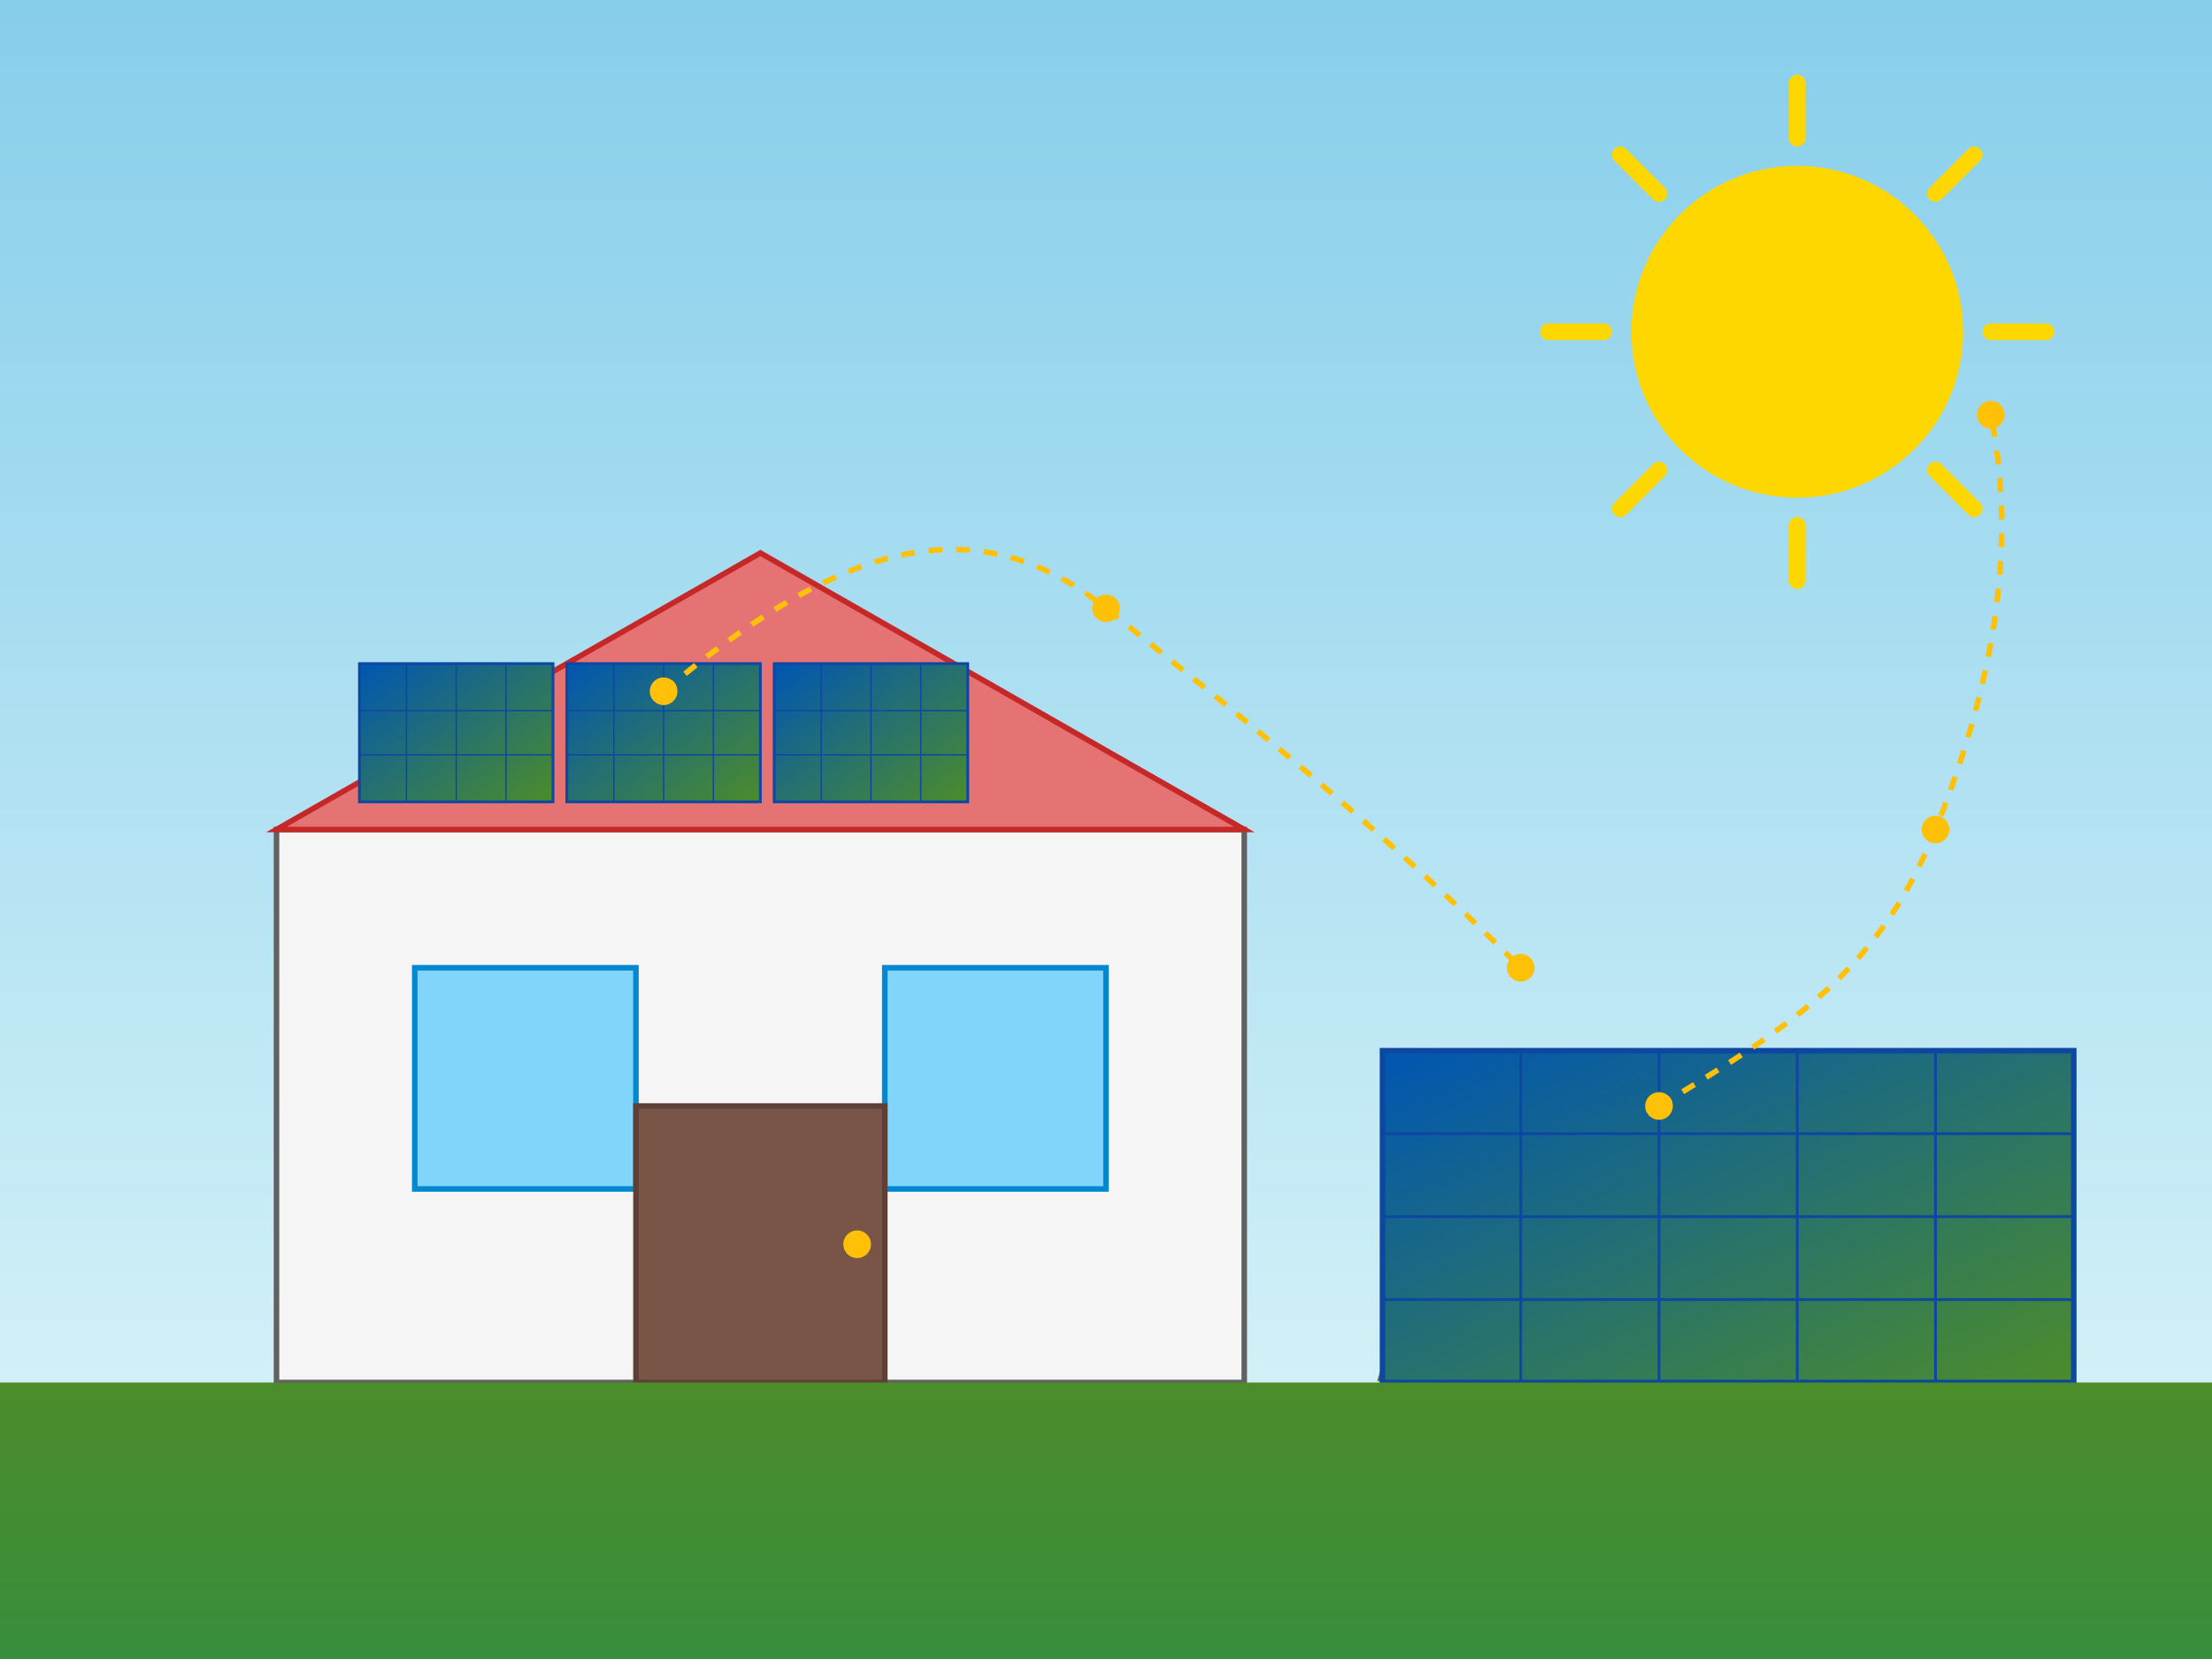<svg xmlns="http://www.w3.org/2000/svg" width="800" height="600" viewBox="0 0 800 600">
  <rect x="0" y="0" width="800" height="600" fill="#333333" stroke="none"/>
  <defs>
    <linearGradient id="sky-gradient" x1="0%" y1="0%" x2="0%" y2="100%">
      <stop offset="0%" stop-color="#87CEEB" />
      <stop offset="100%" stop-color="#E0F7FA" />
    </linearGradient>
    <linearGradient id="panel-gradient" x1="0%" y1="0%" x2="100%" y2="100%">
      <stop offset="0%" stop-color="#0056b3" />
      <stop offset="100%" stop-color="#4c8c2b" />
    </linearGradient>
    <linearGradient id="grass-gradient" x1="0%" y1="0%" x2="0%" y2="100%">
      <stop offset="0%" stop-color="#4c8c2b" />
      <stop offset="100%" stop-color="#388E3C" />
    </linearGradient>
  </defs>
  
  <!-- Background -->
  <rect width="800" height="600" fill="url(#sky-gradient)" />
  
  <!-- Sun -->
  <circle cx="650" cy="120" r="60" fill="#FFD700" />
  <g>
    <line x1="650" y1="30" x2="650" y2="50" stroke="#FFD700" stroke-width="6" stroke-linecap="round" />
    <line x1="650" y1="190" x2="650" y2="210" stroke="#FFD700" stroke-width="6" stroke-linecap="round" />
    <line x1="560" y1="120" x2="580" y2="120" stroke="#FFD700" stroke-width="6" stroke-linecap="round" />
    <line x1="720" y1="120" x2="740" y2="120" stroke="#FFD700" stroke-width="6" stroke-linecap="round" />
    <line x1="586" y1="56" x2="600" y2="70" stroke="#FFD700" stroke-width="6" stroke-linecap="round" />
    <line x1="700" y1="170" x2="714" y2="184" stroke="#FFD700" stroke-width="6" stroke-linecap="round" />
    <line x1="586" y1="184" x2="600" y2="170" stroke="#FFD700" stroke-width="6" stroke-linecap="round" />
    <line x1="700" y1="70" x2="714" y2="56" stroke="#FFD700" stroke-width="6" stroke-linecap="round" />
  </g>
  
  <!-- House -->
  <g>
    <rect x="100" y="300" width="350" height="200" fill="#F5F5F5" stroke="#616161" stroke-width="2" />
    <polygon points="100,300 275,200 450,300" fill="#E57373" stroke="#C62828" stroke-width="2" />
    
    <!-- Windows and Door -->
    <rect x="150" y="350" width="80" height="80" fill="#81D4FA" stroke="#0288D1" stroke-width="2" />
    <rect x="320" y="350" width="80" height="80" fill="#81D4FA" stroke="#0288D1" stroke-width="2" />
    <rect x="230" y="400" width="90" height="100" fill="#795548" stroke="#5D4037" stroke-width="2" />
    <circle cx="310" cy="450" r="5" fill="#FFC107" />
  </g>
  
  <!-- Solar Panels on Roof -->
  <g>
    <rect x="130" y="240" width="70" height="50" fill="url(#panel-gradient)" stroke="#0D47A1" stroke-width="1" />
    <rect x="205" y="240" width="70" height="50" fill="url(#panel-gradient)" stroke="#0D47A1" stroke-width="1" />
    <rect x="280" y="240" width="70" height="50" fill="url(#panel-gradient)" stroke="#0D47A1" stroke-width="1" />
    
    <!-- Panel Grid Lines -->
    <g stroke="#0D47A1" stroke-width="0.5">
      <!-- Panel 1 -->
      <line x1="130" y1="257" x2="200" y2="257" />
      <line x1="130" y1="273" x2="200" y2="273" />
      <line x1="147" y1="240" x2="147" y2="290" />
      <line x1="165" y1="240" x2="165" y2="290" />
      <line x1="183" y1="240" x2="183" y2="290" />
      
      <!-- Panel 2 -->
      <line x1="205" y1="257" x2="275" y2="257" />
      <line x1="205" y1="273" x2="275" y2="273" />
      <line x1="222" y1="240" x2="222" y2="290" />
      <line x1="240" y1="240" x2="240" y2="290" />
      <line x1="258" y1="240" x2="258" y2="290" />
      
      <!-- Panel 3 -->
      <line x1="280" y1="257" x2="350" y2="257" />
      <line x1="280" y1="273" x2="350" y2="273" />
      <line x1="297" y1="240" x2="297" y2="290" />
      <line x1="315" y1="240" x2="315" y2="290" />
      <line x1="333" y1="240" x2="333" y2="290" />
    </g>
  </g>
  
  <!-- Ground-mounted Solar Panels -->
  <g transform="translate(500, 400)">
    <!-- Stands -->
    <line x1="30" y1="0" x2="0" y2="100" stroke="#616161" stroke-width="4" />
    <line x1="110" y1="0" x2="140" y2="100" stroke="#616161" stroke-width="4" />
    <line x1="190" y1="0" x2="220" y2="100" stroke="#616161" stroke-width="4" />
    
    <!-- Panels -->
    <rect x="0" y="-20" width="250" height="120" fill="url(#panel-gradient)" stroke="#0D47A1" stroke-width="2" />
    
    <!-- Panel Grid Lines -->
    <g stroke="#0D47A1" stroke-width="1">
      <line x1="0" y1="10" x2="250" y2="10" />
      <line x1="0" y1="40" x2="250" y2="40" />
      <line x1="0" y1="70" x2="250" y2="70" />
      
      <line x1="50" y1="-20" x2="50" y2="100" />
      <line x1="100" y1="-20" x2="100" y2="100" />
      <line x1="150" y1="-20" x2="150" y2="100" />
      <line x1="200" y1="-20" x2="200" y2="100" />
    </g>
  </g>
  
  <!-- Ground -->
  <rect x="0" y="500" width="800" height="100" fill="url(#grass-gradient)" />
  
  <!-- Energy Flow Visualization -->
  <g stroke="#FFC107" stroke-width="2" stroke-dasharray="5,5">
    <path d="M240,250 C300,200 350,180 400,220 C450,260 500,300 550,350" fill="none" />
    <path d="M600,400 C650,370 680,350 700,300 C720,250 730,200 720,150" fill="none" />
  </g>
  
  <!-- Small Energy Icons -->
  <g fill="#FFC107">
    <circle cx="240" cy="250" r="5" />
    <circle cx="400" cy="220" r="5" />
    <circle cx="550" cy="350" r="5" />
    <circle cx="600" cy="400" r="5" />
    <circle cx="700" cy="300" r="5" />
    <circle cx="720" cy="150" r="5" />
  </g>
</svg>
